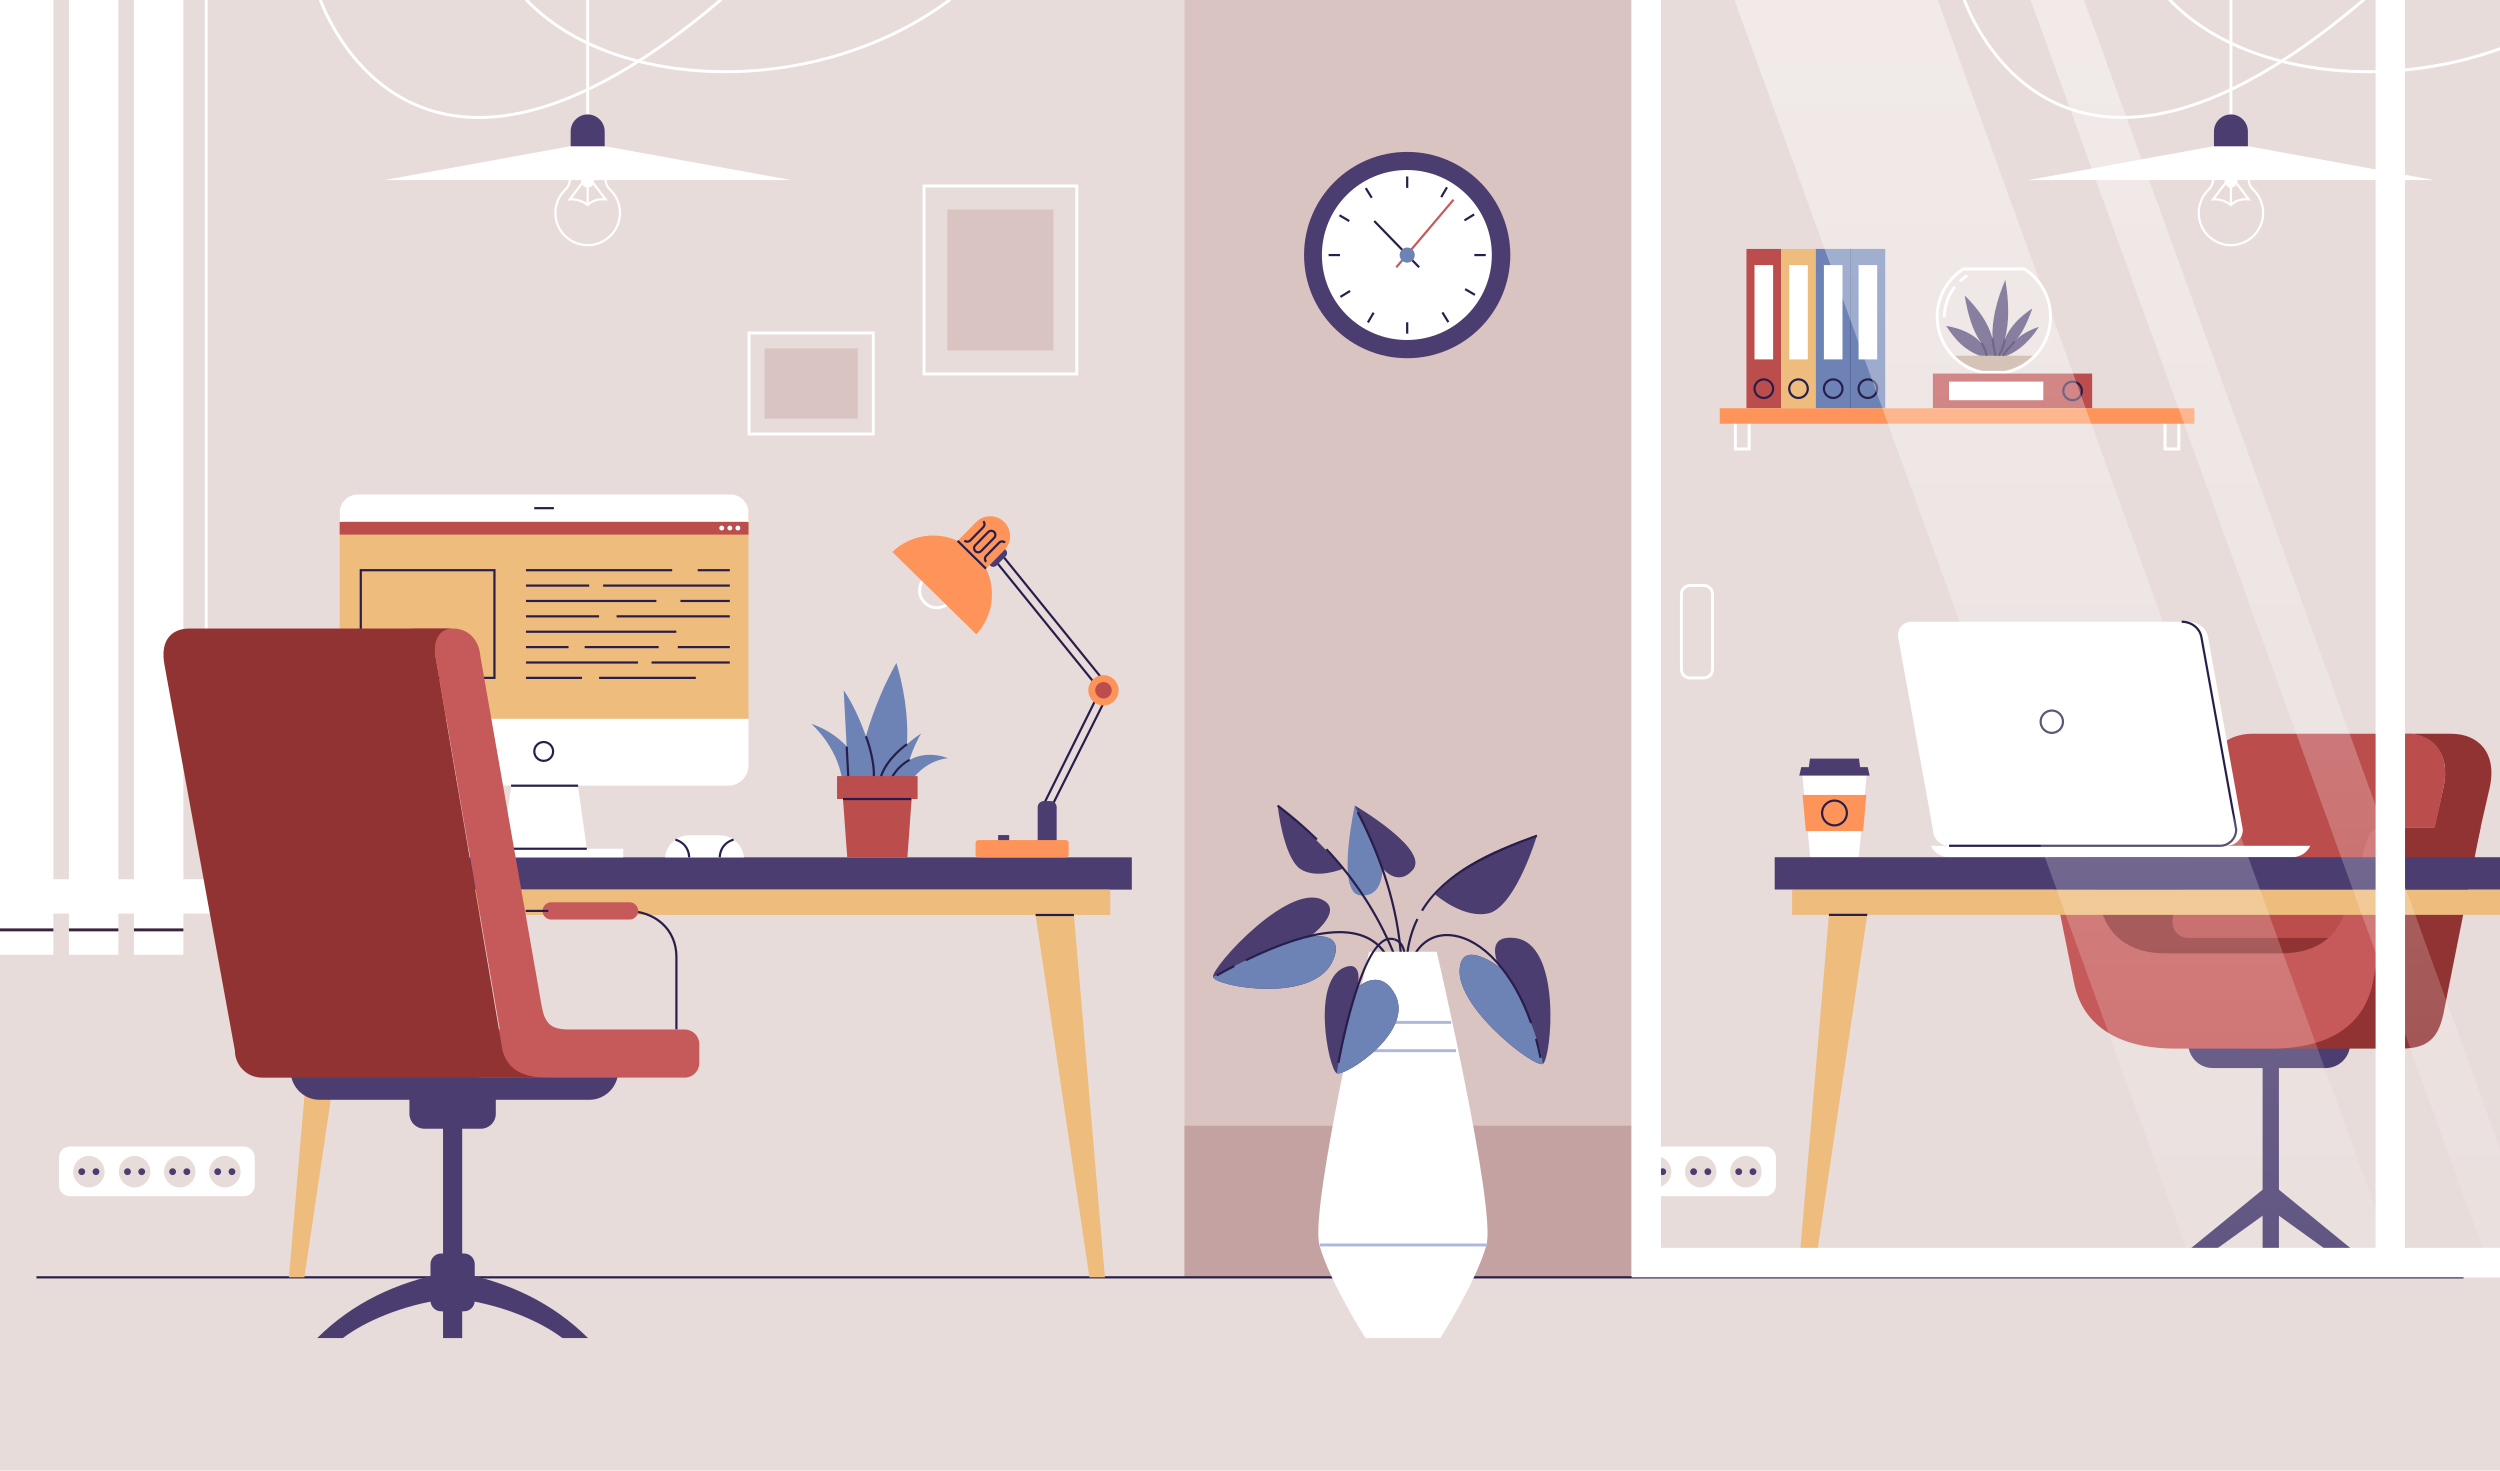 <?xml version="1.0" encoding="utf-8"?>
<!-- Generator: Adobe Illustrator 27.5.0, SVG Export Plug-In . SVG Version: 6.00 Build 0)  -->
<svg version="1.1" xmlns="http://www.w3.org/2000/svg" xmlns:xlink="http://www.w3.org/1999/xlink" x="0px" y="0px"
	 viewBox="0 0 850 500" style="enable-background:new 0 0 850 500;" xml:space="preserve">
<g id="BACKGROUND">
</g>
<g id="OBJECTS">
	<g>
		<g>
			<rect style="fill:#E7DCDA;" width="850" height="500"/>
			<rect x="402.734" style="fill:#D9C4C1;" width="152.03" height="434.294"/>
			<rect x="402.734" y="382.757" style="fill:#C4A2A1;" width="152.03" height="51.537"/>
		</g>
		<g>
			<g>
				<path style="fill:#FFFFFF;" d="M600.09,389.82h-45.063v16.89h45.063c2.058,0,3.742-1.685,3.742-3.743v-9.404
					C603.832,391.504,602.148,389.82,600.09,389.82z"/>
				<g>
					<g>
						<path style="fill:#E7DCDA;" d="M583.592,398.374c0,2.953-2.393,5.347-5.345,5.347c-2.952,0-5.345-2.394-5.345-5.347
							c0-2.953,2.393-5.347,5.345-5.347C581.199,393.028,583.592,395.421,583.592,398.374z"/>
						<path style="fill:#4B3D70;" d="M576.995,398.374c0,0.645-0.523,1.168-1.168,1.168c-0.645,0-1.168-0.523-1.168-1.168
							c0-0.645,0.523-1.168,1.168-1.168C576.472,397.206,576.995,397.729,576.995,398.374z"/>
						<path style="fill:#4B3D70;" d="M581.835,398.374c0,0.645-0.523,1.168-1.168,1.168c-0.645,0-1.168-0.523-1.168-1.168
							c0-0.645,0.523-1.168,1.168-1.168C581.312,397.206,581.835,397.729,581.835,398.374z"/>
					</g>
					<g>
						<path style="fill:#E7DCDA;" d="M598.933,398.374c0,2.953-2.393,5.347-5.345,5.347c-2.952,0-5.345-2.394-5.345-5.347
							c0-2.953,2.393-5.347,5.345-5.347C596.54,393.028,598.933,395.421,598.933,398.374z"/>
						<path style="fill:#4B3D70;" d="M592.336,398.374c0,0.645-0.523,1.168-1.168,1.168c-0.645,0-1.168-0.523-1.168-1.168
							c0-0.645,0.523-1.168,1.168-1.168C591.813,397.206,592.336,397.729,592.336,398.374z"/>
						<path style="fill:#4B3D70;" d="M597.176,398.374c0,0.645-0.523,1.168-1.168,1.168c-0.645,0-1.168-0.523-1.168-1.168
							c0-0.645,0.523-1.168,1.168-1.168C596.653,397.206,597.176,397.729,597.176,398.374z"/>
					</g>
					<g>
						<path style="fill:#E7DCDA;" d="M568.251,398.374c0,2.953-2.393,5.347-5.345,5.347s-5.345-2.394-5.345-5.347
							c0-2.953,2.393-5.347,5.345-5.347S568.251,395.421,568.251,398.374z"/>
						<path style="fill:#4B3D70;" d="M561.654,398.374c0,0.645-0.523,1.168-1.168,1.168c-0.645,0-1.168-0.523-1.168-1.168
							c0-0.645,0.523-1.168,1.168-1.168C561.131,397.206,561.654,397.729,561.654,398.374z"/>
						<path style="fill:#4B3D70;" d="M566.494,398.374c0,0.645-0.523,1.168-1.168,1.168c-0.645,0-1.168-0.523-1.168-1.168
							c0-0.645,0.523-1.168,1.168-1.168C565.971,397.206,566.494,397.729,566.494,398.374z"/>
					</g>
				</g>
			</g>
			<g>
				<path style="fill:#FFFFFF;" d="M82.88,389.82H68.847H37.818H23.784c-2.058,0-3.742,1.685-3.742,3.743v9.403
					c0,2.059,1.684,3.743,3.742,3.743h14.034h31.029H82.88c2.058,0,3.742-1.685,3.742-3.743v-9.403
					C86.622,391.504,84.938,389.82,82.88,389.82z"/>
				<g>
					<g>
						<path style="fill:#E7DCDA;" d="M66.451,398.374c0,2.953-2.393,5.347-5.345,5.347s-5.345-2.394-5.345-5.347
							c0-2.953,2.393-5.347,5.345-5.347S66.451,395.421,66.451,398.374z"/>
						<path style="fill:#4B3D70;" d="M59.855,398.374c0,0.645-0.523,1.168-1.168,1.168c-0.645,0-1.168-0.523-1.168-1.168
							c0-0.645,0.523-1.168,1.168-1.168C59.332,397.206,59.855,397.729,59.855,398.374z"/>
						<path style="fill:#4B3D70;" d="M64.694,398.374c0,0.645-0.523,1.168-1.168,1.168c-0.645,0-1.168-0.523-1.168-1.168
							c0-0.645,0.523-1.168,1.168-1.168C64.172,397.206,64.694,397.729,64.694,398.374z"/>
					</g>
					<g>
						<path style="fill:#E7DCDA;" d="M81.792,398.374c0,2.953-2.393,5.347-5.345,5.347c-2.952,0-5.345-2.394-5.345-5.347
							c0-2.953,2.393-5.347,5.345-5.347C79.4,393.028,81.792,395.421,81.792,398.374z"/>
						<path style="fill:#4B3D70;" d="M75.196,398.374c0,0.645-0.523,1.168-1.168,1.168c-0.645,0-1.168-0.523-1.168-1.168
							c0-0.645,0.523-1.168,1.168-1.168C74.673,397.206,75.196,397.729,75.196,398.374z"/>
						<path style="fill:#4B3D70;" d="M80.036,398.374c0,0.645-0.523,1.168-1.168,1.168c-0.645,0-1.168-0.523-1.168-1.168
							c0-0.645,0.523-1.168,1.168-1.168C79.513,397.206,80.036,397.729,80.036,398.374z"/>
					</g>
					<g>
						<path style="fill:#E7DCDA;" d="M51.11,398.374c0,2.953-2.393,5.347-5.345,5.347c-2.952,0-5.345-2.394-5.345-5.347
							c0-2.953,2.393-5.347,5.345-5.347C48.717,393.028,51.11,395.421,51.11,398.374z"/>
						<path style="fill:#4B3D70;" d="M44.514,398.374c0,0.645-0.523,1.168-1.168,1.168s-1.168-0.523-1.168-1.168
							c0-0.645,0.523-1.168,1.168-1.168S44.514,397.729,44.514,398.374z"/>
						<path style="fill:#4B3D70;" d="M49.353,398.374c0,0.645-0.523,1.168-1.168,1.168c-0.645,0-1.168-0.523-1.168-1.168
							c0-0.645,0.523-1.168,1.168-1.168C48.83,397.206,49.353,397.729,49.353,398.374z"/>
					</g>
					<g>
						<path style="fill:#E7DCDA;" d="M35.561,398.374c0,2.953-2.393,5.347-5.345,5.347c-2.952,0-5.345-2.394-5.345-5.347
							c0-2.953,2.393-5.347,5.345-5.347C33.168,393.028,35.561,395.421,35.561,398.374z"/>
						<path style="fill:#4B3D70;" d="M28.964,398.374c0,0.645-0.523,1.168-1.168,1.168c-0.645,0-1.168-0.523-1.168-1.168
							c0-0.645,0.523-1.168,1.168-1.168C28.441,397.206,28.964,397.729,28.964,398.374z"/>
						<path style="fill:#4B3D70;" d="M33.804,398.374c0,0.645-0.523,1.168-1.168,1.168s-1.168-0.523-1.168-1.168
							c0-0.645,0.523-1.168,1.168-1.168S33.804,397.729,33.804,398.374z"/>
					</g>
				</g>
			</g>
			<g>
				<path style="fill:#4B3D70;" d="M790.736,363.139H752.33c-4.577,0-8.322-3.745-8.322-8.322v-0.626
					c0-4.577,3.745-8.322,8.322-8.322h38.405c4.577,0,8.322,3.745,8.322,8.322v0.626
					C799.058,359.395,795.313,363.139,790.736,363.139z"/>
				<path style="fill:#913333;" d="M832.157,281.293H731.739h-31.034l16.736,44.845c2.74,14.065,27.946,30.383,48.168,30.383h2.196
					v0h14.144h14.144v0h20.418c10.908,0,13.224-5.564,14.843-14.762l12.06-60.466H832.157z"/>
				<path style="fill:#913333;" d="M833.326,249.472h-15.74c9.184,0,15.609,6.295,13.29,17.797l-8.49,37.148
					c0,7.97-6.321,14.491-14.046,14.491h15.74c7.726,0,14.046-6.521,14.046-14.491l8.49-37.148
					C848.936,255.766,842.51,249.472,833.326,249.472z"/>
				<path style="fill:#BC4D4D;" d="M812.895,281.293l15.023-0.01l2.991-14.014c2.165-11.502-3.835-17.797-12.41-17.797h-52.725
					c-8.651,0-15.255,5.807-16.575,14.491l-10.348,47.533c-0.807,3.698,0.878,7.412,5.429,7.412h65.586
					C810.703,307.126,812.895,281.293,812.895,281.293z"/>
				<path style="fill:#C65A5A;" d="M809.619,281.293c-2.062,0-3.888,1.376-4.514,3.403l-7.714,24.962
					c-3.188,10.16-11.182,14.399-21.517,14.491h-19.925h-19.925c-10.335-0.091-18.329-4.331-21.517-14.491l-7.714-24.962
					c-0.626-2.027-2.452-3.403-4.514-3.403h-1.967c-3.006,0-5.252,2.85-4.638,5.886l9.469,46.835
					c2.74,14.065,14.245,22.507,34.468,22.507h2.196v0h14.144h14.144v0h2.195c20.222,0,31.728-8.441,34.468-22.507l9.469-46.835
					c0.614-3.035-1.632-5.886-4.638-5.886H809.619z"/>
				<rect x="769.286" y="359.812" style="fill:#4B3D70;" width="5.546" height="74.483"/>
				<polygon style="fill:#4B3D70;" points="770.239,403.721 732.797,434.294 740.222,434.294 769.536,413.159 				"/>
				<polygon style="fill:#4B3D70;" points="773.88,403.721 811.322,434.294 803.897,434.294 774.583,413.159 				"/>
			</g>
			<g>
				
					<ellipse transform="matrix(0.001 -1 1 0.001 391.239 565.083)" style="fill:#4B3D70;" cx="478.447" cy="86.725" rx="35.076" ry="35.064"/>
				
					<ellipse transform="matrix(0.001 -1 1 0.001 391.134 565.064)" style="fill:#FFFFFF;" cx="478.447" cy="86.725" rx="28.898" ry="28.888"/>
				<g>
					<g>
						<rect x="478.071" y="60.007" style="fill:#271E4B;" width="0.75" height="3.872"/>
						<rect x="478.071" y="109.57" style="fill:#271E4B;" width="0.75" height="3.872"/>
					</g>
					<g>
						<rect x="501.284" y="86.349" style="fill:#271E4B;" width="3.871" height="0.75"/>
						<rect x="451.738" y="86.349" style="fill:#271E4B;" width="3.87" height="0.75"/>
					</g>
				</g>
				<g>
					<g>
						<polygon style="fill:#271E4B;" points="458.564,75.478 455.227,73.518 455.605,72.871 458.943,74.832 						"/>
						<polygon style="fill:#271E4B;" points="501.288,100.579 497.95,98.618 498.329,97.972 501.667,99.932 						"/>
					</g>
					<g>
						<polygon style="fill:#271E4B;" points="490.335,67.216 489.688,66.835 491.649,63.496 492.296,63.877 						"/>
						
							<rect x="463.965" y="107.72" transform="matrix(0.506 -0.863 0.863 0.506 137.026 455.354)" style="fill:#271E4B;" width="3.872" height="0.749"/>
					</g>
				</g>
				<g>
					<g>
						
							<rect x="497.593" y="73.335" transform="matrix(0.851 -0.525 0.525 0.851 35.771 273.436)" style="fill:#271E4B;" width="3.871" height="0.751"/>
						
							<rect x="455.429" y="99.364" transform="matrix(0.851 -0.525 0.525 0.851 15.807 255.166)" style="fill:#271E4B;" width="3.871" height="0.751"/>
					</g>
					<g>
						
							<rect x="465.061" y="63.7" transform="matrix(0.851 -0.525 0.525 0.851 34.832 254.101)" style="fill:#271E4B;" width="0.751" height="3.871"/>
						
							<rect x="491.082" y="105.878" transform="matrix(0.851 -0.525 0.525 0.851 16.597 274.134)" style="fill:#271E4B;" width="0.751" height="3.872"/>
					</g>
				</g>
				<polygon style="fill:#271E4B;" points="482.231,91.131 466.977,75.417 467.514,74.893 482.769,90.608 				"/>
				
					<rect x="469.538" y="78.992" transform="matrix(0.646 -0.763 0.763 0.646 110.851 397.878)" style="fill:#C65A5A;" width="30.136" height="0.75"/>
				<path style="fill:#6D83B5;" d="M481.019,86.725c0,1.422-1.152,2.574-2.573,2.574c-1.421,0-2.573-1.152-2.573-2.574
					c0-1.421,1.152-2.574,2.573-2.574C479.867,84.151,481.019,85.303,481.019,86.725z"/>
			</g>
			<g>
				<path style="fill:#FFFFFF;" d="M757.066,287.562h-94.385c-3.018,0-5.488-2.47-5.488-5.49l-11.779-65.201
					c-0.561-2.837,1.468-5.49,4.487-5.49h94.125c3.504,0,6.295,2.356,6.749,5.49l11.779,65.201
					C762.554,285.092,760.084,287.562,757.066,287.562z"/>
				<path style="fill:#FFFFFF;" d="M656.463,287.562c1.095,2.292,3.43,3.889,6.126,3.889h116.8c2.696,0,5.032-1.597,6.126-3.889
					H656.463z"/>
				<path style="fill:#271E4B;" d="M697.612,249.559c-2.303,0-4.176-1.874-4.176-4.176c0-2.304,1.873-4.177,4.176-4.177
					c2.303,0,4.176,1.874,4.176,4.177C701.788,247.685,699.915,249.559,697.612,249.559z M697.612,241.956
					c-1.889,0-3.426,1.538-3.426,3.427c0,1.889,1.537,3.426,3.426,3.426c1.889,0,3.426-1.537,3.426-3.426
					C701.038,243.493,699.501,241.956,697.612,241.956z"/>
				<rect x="662.681" y="287.187" style="fill:#271E4B;" width="92.131" height="0.75"/>
				<path style="fill:#271E4B;" d="M754.812,287.938v-0.75c2.819,0,5.112-2.295,5.112-5.115l-11.773-65.135
					c-0.435-3.008-3.118-5.181-6.38-5.181v-0.75c3.638,0,6.632,2.444,7.12,5.812l11.776,65.189
					C760.674,285.307,758.044,287.938,754.812,287.938z"/>
			</g>
			<g>
				<polygon style="fill:#FFFFFF;" points="631.964,291.512 615.482,291.512 612.705,262.69 634.741,262.69 				"/>
				<polygon style="fill:#FE945A;" points="633.458,282.562 634.563,270.27 612.883,270.27 613.988,282.562 				"/>
				<polygon style="fill:#4B3D70;" points="635.686,263.695 611.76,263.695 612.423,260.829 635.023,260.829 				"/>
				<polygon style="fill:#4B3D70;" points="632.54,261.568 614.906,261.568 615.394,257.933 632.052,257.933 				"/>
				<path style="fill:#271E4B;" d="M623.723,281.016c-2.536,0-4.599-2.064-4.599-4.601s2.063-4.6,4.599-4.6
					c2.536,0,4.6,2.063,4.6,4.6S626.259,281.016,623.723,281.016z M623.723,272.565c-2.122,0-3.849,1.727-3.849,3.85
					c0,2.124,1.727,3.851,3.849,3.851c2.123,0,3.85-1.727,3.85-3.851C627.572,274.292,625.846,272.565,623.723,272.565z"/>
			</g>
			<rect x="557.762" y="398.811" style="fill:#271E4B;" width="0.75" height="16.891"/>
			<g>
				<rect x="609.322" y="302.437" style="fill:#EEBC7D;" width="240.678" height="8.62"/>
				<polygon style="fill:#EEBC7D;" points="621.839,311.057 611.3,434.294 616.57,434.294 634.858,311.057 				"/>
				<rect x="621.839" y="310.682" style="fill:#271E4B;" width="13.019" height="0.75"/>
				<rect x="603.396" y="291.451" style="fill:#4B3D70;" width="246.604" height="10.986"/>
			</g>
			<g>
				<path style="fill:#FFFFFF;" d="M199.811,63.796L199.811,63.796c-1.185,0-2.155-0.969-2.155-2.155v-6.496
					c0-1.185,0.97-2.155,2.155-2.155l0,0c1.185,0,2.154,0.969,2.154,2.155v6.496C201.965,62.826,200.996,63.796,199.811,63.796z"/>
				<path style="fill:#FFFFFF;" d="M199.854,83.733c-6.313,0-11.4-5.092-11.4-11.35c0-2.968,1.14-5.774,3.209-7.905l0.157-0.158
					c0.582-0.576,1.556-1.542,1.575-3.515c0.023-0.898,0-2.548,0-2.55c0-1.832,1.485-3.318,3.312-3.318l6.208-0.001
					c1.826,0,3.312,1.486,3.312,3.313c0,0.007-0.024,1.657,0,2.549c0.02,1.975,0.991,2.941,1.571,3.519l0.161,0.161
					c2.068,2.128,3.208,4.935,3.208,7.903c0,6.237-5.072,11.328-11.308,11.352C199.858,83.733,199.855,83.733,199.854,83.733z
					 M194.145,58.251c0,0,0.023,1.667,0,2.568c-0.023,2.274-1.177,3.419-1.797,4.035l-0.149,0.148
					c-1.932,1.989-2.996,4.61-2.996,7.382c0,5.846,4.755,10.602,10.599,10.602c5.877-0.024,10.614-4.78,10.614-10.604
					c0-2.771-1.064-5.393-2.996-7.381l-0.151-0.152c-0.618-0.615-1.77-1.76-1.793-4.037c-0.024-0.897,0-2.568,0-2.568
					c0-1.407-1.149-2.557-2.562-2.557l-6.208,0.001C195.295,55.688,194.145,56.838,194.145,58.251L194.145,58.251z"/>
				<path style="fill:#FFFFFF;" d="M199.841,70.21l-0.257-0.195c-1.815-1.377-3.764-2.005-5.822-1.866l-0.822,0.056l4.98-6.561
					l0.598,0.453l-4.011,5.285c1.85,0.038,3.62,0.657,5.276,1.846c1.431-1.284,3.225-1.891,5.313-1.875l-3.989-5.257l0.598-0.453
					l4.999,6.586l-0.852-0.082c-2.385-0.225-4.275,0.371-5.777,1.837L199.841,70.21z"/>
				<rect x="199.436" y="62.054" style="fill:#FFFFFF;" width="0.75" height="7.662"/>
				<polygon style="fill:#FFFFFF;" points="205.793,49.731 193.83,49.731 130.75,61.213 268.877,61.213 				"/>
				<path style="fill:#FFFFFF;" d="M244.232,0c-37.981,32.08-70.373,44.689-96.277,37.458C121.243,30.003,110.666,3.247,109.473,0
					h-1.063c0.195,0.574,10.576,30.406,39.266,38.418c4.819,1.346,9.854,2.018,15.103,2.018c23.503,0,51.259-13.476,82.765-40.231
					L245.368,0H244.232z"/>
				<path style="fill:#FFFFFF;" d="M321.963,0c-20.875,15.425-48.697,24.168-76.484,23.873C218.134,23.627,194.219,14.932,179.704,0
					h-1.056l-0.178,0.169c14.646,15.45,39.067,24.454,66.999,24.705c0.392,0.004,0.784,0.006,1.177,0.006
					c27.978,0,55.88-8.955,76.719-24.655L323.196,0H321.963z"/>
				<rect x="199.311" style="fill:#FFFFFF;" width="1" height="47.251"/>
				<path style="fill:#4B3D70;" d="M205.597,49.731v-5.036c0-3.183-2.604-5.788-5.786-5.788c-3.182,0-5.786,2.605-5.786,5.788v5.036
					H205.597z"/>
			</g>
			<g>
				<path style="fill:#FFFFFF;" d="M758.513,63.796L758.513,63.796c-1.182,0-2.149-0.967-2.149-2.149v-6.508
					c0-1.182,0.967-2.149,2.149-2.149l0,0c1.182,0,2.149,0.967,2.149,2.149v6.508C760.661,62.829,759.694,63.796,758.513,63.796z"/>
				<path style="fill:#FFFFFF;" d="M758.556,83.733c-6.295,0-11.37-5.092-11.37-11.35c0-2.969,1.137-5.776,3.2-7.905l0.158-0.159
					c0.58-0.577,1.549-1.544,1.57-3.514c0.023-0.898,0-2.548,0-2.55c0-1.832,1.481-3.318,3.302-3.318l6.191-0.001
					c1.821,0,3.303,1.486,3.303,3.313c0,0.007-0.023,1.657,0,2.549c0.021,1.975,0.99,2.941,1.568,3.518l0.161,0.162
					c2.063,2.13,3.199,4.936,3.199,7.903c0,6.237-5.059,11.328-11.277,11.352C758.56,83.733,758.557,83.733,758.556,83.733z
					 M752.863,58.251c0,0,0.023,1.667,0,2.568c-0.024,2.272-1.174,3.417-1.791,4.033l-0.149,0.15
					c-1.927,1.988-2.988,4.609-2.988,7.382c0,5.846,4.742,10.602,10.57,10.602c5.861-0.024,10.586-4.78,10.586-10.604
					c0-2.771-1.062-5.392-2.988-7.381l-0.151-0.152c-0.617-0.615-1.765-1.76-1.789-4.037c-0.023-0.897,0-2.567,0-2.567
					c0-1.408-1.146-2.558-2.555-2.558l-6.191,0.001C754.008,55.688,752.863,56.838,752.863,58.251L752.863,58.251z"/>
				<path style="fill:#FFFFFF;" d="M758.543,70.21l-0.256-0.195c-1.811-1.377-3.759-2.005-5.807-1.866l-0.82,0.056l4.966-6.561
					l0.596,0.453l-4,5.285c1.845,0.038,3.61,0.657,5.262,1.846c1.426-1.284,3.241-1.891,5.297-1.875l-3.978-5.257l0.596-0.453
					l4.986,6.586l-0.85-0.082c-2.379-0.225-4.263,0.371-5.761,1.837L758.543,70.21z"/>
				<rect x="758.138" y="62.054" style="fill:#FFFFFF;" width="0.748" height="7.662"/>
				<polygon style="fill:#FFFFFF;" points="764.479,49.731 752.548,49.731 689.638,61.213 827.393,61.213 				"/>
				<path style="fill:#FFFFFF;" d="M802.814,0c-37.878,32.078-70.181,44.689-96.018,37.458C680.156,30.003,669.607,3.247,668.417,0
					h-1.06c0.195,0.574,10.549,30.406,39.161,38.418c4.806,1.346,9.827,2.018,15.062,2.018c23.439,0,51.121-13.476,82.542-40.231
					L803.948,0H802.814z"/>
				<path style="fill:#FFFFFF;" d="M850,16.033c-14.117,5.09-29.426,7.846-44.777,7.846c-0.388,0-0.779-0.002-1.166-0.006
					C776.787,23.627,752.937,14.932,738.461,0h-1.053l-0.177,0.169c14.607,15.45,38.962,24.454,66.818,24.705
					c0.392,0.004,0.782,0.006,1.174,0.006c15.337,0,30.644-2.717,44.778-7.762V16.033z"/>
				<rect x="758.014" style="fill:#FFFFFF;" width="0.997" height="47.251"/>
				<path style="fill:#4B3D70;" d="M764.283,49.731v-5.036c0-3.183-2.597-5.788-5.77-5.788s-5.77,2.605-5.77,5.788v5.036H764.283z"
					/>
			</g>
			<g>
				<g>
					<path style="fill:#FFFFFF;" d="M366.604,127.631h-52.931V62.727h52.931V127.631z M314.673,126.631h50.931V63.727h-50.931
						V126.631z"/>
					
						<rect x="322.086" y="71.229" transform="matrix(-1 -1.224647e-16 1.224647e-16 -1 680.276 190.358)" style="fill:#D9C4C1;" width="36.103" height="47.9"/>
				</g>
				<g>
					<path style="fill:#FFFFFF;" d="M297.426,148.075h-43.248v-35.356h43.248V148.075z M255.178,147.075h41.248v-33.355h-41.248
						V147.075z"/>
					
						<rect x="263.859" y="114.563" transform="matrix(6.123234e-17 -1 1 6.123234e-17 145.405 406.199)" style="fill:#D9C4C1;" width="23.885" height="31.667"/>
				</g>
			</g>
			<rect x="628.809" y="84.636" style="fill:#271E4B;" width="0.75" height="54.174"/>
			<g>
				<polygon style="fill:#FFFFFF;" points="69.629,0 69.629,308.014 0,308.014 0,309.014 70.603,309.014 70.603,0 				"/>
				
					<rect y="298.948" transform="matrix(-1 -1.224647e-16 1.224647e-16 -1 76.597 609.567)" style="fill:#FFFFFF;" width="76.597" height="11.672"/>
				<g>
					<rect x="45.539" style="fill:#FFFFFF;" width="16.814" height="324.62"/>
					<rect x="45.539" y="315.658" style="fill:#3C233C;" width="16.813" height="1"/>
				</g>
				<g>
					<rect x="23.442" style="fill:#FFFFFF;" width="16.814" height="324.62"/>
					<rect x="23.441" y="315.658" style="fill:#3C233C;" width="16.814" height="1"/>
				</g>
				<g>
					<rect x="0.001" style="fill:#FFFFFF;" width="18.158" height="324.62"/>
					<rect x="0" y="315.658" style="fill:#3C233C;" width="18.158" height="1"/>
				</g>
			</g>
			<polygon style="fill:#FFFFFF;" points="850,424.291 564.705,424.291 564.705,0 554.765,0 554.765,434.294 850,434.294 			"/>
			<rect x="12.405" y="433.92" style="fill:#271E4B;" width="825.19" height="0.75"/>
			<g>
				<g>
					<path style="fill:#FFFFFF;" d="M488.482,323.595h-10.99h-0.995h-10.99c0,0-20.281,87.275-16.901,99.695
						c3.38,12.419,15.672,31.654,15.672,31.654h12.219h0.995h12.219c0,0,12.292-19.235,15.672-31.654
						C508.763,410.871,488.482,323.595,488.482,323.595z"/>
					<rect x="460.752" y="347.113" style="fill:#ACB9DD;" width="32.641" height="1"/>
					<rect x="459.076" y="356.734" style="fill:#ACB9DD;" width="35.992" height="1"/>
					<rect x="448.762" y="422.79" style="fill:#ACB9DD;" width="56.621" height="1"/>
				</g>
				<g>
					<path style="fill:#271E4B;" d="M477.065,323.59h0.769c-0.2-1.094-0.942-3.727-3.534-4.542l-0.225,0.715
						C476.158,320.418,476.851,322.572,477.065,323.59z"/>
					<path style="fill:#4B3D70;" d="M445.332,318.509c0,0,10.332-7.621,5.666-11.692c-10.962-9.132-39.287,22.104-38.553,25.37
						s35.122,9.525,41.005-6.227C457.255,316.298,445.332,318.509,445.332,318.509z"/>
					<path style="fill:#6D83B5;" d="M445.332,318.509c0,0-8.641,0.679-32.887,13.677c0.733,3.265,35.122,9.525,41.005-6.227
						C457.255,316.298,445.332,318.509,445.332,318.509z"/>
					<path style="fill:#271E4B;" d="M470.065,323.59h0.94c-7.209-10.161-23.205-9.309-47.611,2.557l0.328,0.674
						C447.368,315.323,462.929,314.248,470.065,323.59z"/>
					<path style="fill:#271E4B;" d="M413.838,331.978l-0.363-0.656c2.038-1.129,4.056-2.21,5.995-3.208l0.344,0.666
						C417.88,329.776,415.87,330.851,413.838,331.978z"/>
					<path style="fill:#4B3D70;" d="M509.762,328.781c0,0-10.243-7.741-12.817-2.107c-5.633,13.111,24.697,36.695,27.618,35.063
						c2.92-1.632,6.799-41.699-9.97-42.86C504.251,317.976,509.762,328.781,509.762,328.781z"/>
					<path style="fill:#6D83B5;" d="M509.762,328.781c0,0-10.243-7.741-12.817-2.107c-5.633,13.111,24.697,36.695,27.618,35.063
						C523.724,354.038,514.984,331.948,509.762,328.781z"/>
					<path style="fill:#6D83B5;" d="M470.025,295.105c0,0,0.494,10.286-7.711,9.297c-8.206-0.989-1.681-30.489-1.681-30.489
						s26.496,15.456,19.378,22.181C474.956,301.521,470.025,295.105,470.025,295.105z"/>
					<path style="fill:#4B3D70;" d="M470.025,295.105l-9.392-21.192c0,0,26.496,15.456,19.378,22.181
						C474.956,301.521,470.025,295.105,470.025,295.105z"/>
					<path style="fill:#4B3D70;" d="M487.947,304.111c7.253-9.442,19.913-15.108,34.609-19.99c0,0-6.871,23.044-15.868,26.258
						C497.89,312.901,487.947,304.111,487.947,304.111z"/>
					<path style="fill:#4B3D70;" d="M456.746,295.319c0,0-12.893-14.464-22.349-21.406c0,0,1.808,17.036,7.543,21.448
						C447.695,299.228,456.746,295.319,456.746,295.319z"/>
					<path style="fill:#271E4B;" d="M483.81,309.813l-0.641-0.391c7.914-12.962,23.546-19.99,39.261-25.654l0.254,0.705
						C496.312,293.979,488.415,302.27,483.81,309.813z"/>
					<path style="fill:#271E4B;" d="M478.941,323.59c0.557-3.91,1.669-7.598,3.322-10.963l-0.674-0.33
						c-1.701,3.466-2.843,7.265-3.406,11.293H478.941z"/>
					<path style="fill:#271E4B;" d="M476.605,323.59c-1.634-19.327-8.859-36.561-14.664-47.65l-0.664,0.348
						c5.767,11.016,12.941,28.126,14.575,47.303H476.605z"/>
					<path style="fill:#271E4B;" d="M523.433,359.733c-0.449-2.194-0.968-4.356-1.541-6.428l0.723-0.199
						c0.578,2.088,1.101,4.266,1.553,6.477L523.433,359.733z"/>
					<path style="fill:#271E4B;" d="M493.614,317.639c-5.181-0.574-9.607,1.536-12.498,5.95h0.901
						c2.731-3.887,6.784-5.737,11.514-5.204c10.37,1.158,20.849,12.762,26.694,29.566l0.709-0.246
						C514.993,330.63,504.27,318.829,493.614,317.639z"/>
					<path style="fill:#271E4B;" d="M474.054,323.59c-5.338-12.902-13.011-24.723-22.828-35.131l-0.545,0.514
						c9.679,10.266,17.256,21.912,22.555,34.617H474.054z"/>
					<path style="fill:#271E4B;" d="M447.479,285.7c-4.064-4.006-8.542-7.872-13.309-11.488l0.453-0.598
						c4.792,3.636,9.295,7.523,13.383,11.551L447.479,285.7z"/>
					<path style="fill:#4B3D70;" d="M461.485,335.802c0,0,2.171-8.517-3.396-7.222c-12.757,3.275-6.405,35.129-3.565,36.344
						c2.84,1.215,27.825-14.92,19.215-27.837C468.565,329.017,461.485,335.802,461.485,335.802z"/>
					<path style="fill:#6D83B5;" d="M461.485,335.802c0,0-5.637,17.972-6.961,29.122c2.84,1.215,27.825-14.92,19.215-27.837
						C468.565,329.017,461.485,335.802,461.485,335.802z"/>
					<path style="fill:#271E4B;" d="M455.411,361.457l-0.738-0.131c0.29-1.629,7.208-39.942,17.064-42.444
						c0.964-0.13,1.813-0.07,2.563,0.166l-0.225,0.715c-0.645-0.201-1.384-0.251-2.199-0.146
						C462.53,321.994,455.481,361.063,455.411,361.457z"/>
				</g>
			</g>
			<g>
				<g>
					<g>
						<path style="fill:#C1A694;" d="M663.913,120.952c2.659,2.813,6.149,4.831,10.084,5.643h7.829
							c3.935-0.812,7.425-2.831,10.085-5.643H663.913z"/>
						<path style="fill:#FFFFFF;" d="M681.877,127.096l-7.979-0.011c-9.133-1.884-15.761-10.033-15.761-19.373
							c0-6.789,3.424-13.026,9.158-16.686l0.123-0.078h20.988l0.123,0.078c5.734,3.66,9.158,9.897,9.158,16.686
							c0,9.34-6.628,17.489-15.761,19.373L681.877,127.096z M674.05,126.096h7.725c8.645-1.809,14.913-9.532,14.913-18.383
							c0-6.397-3.202-12.278-8.573-15.763H667.71c-5.371,3.486-8.573,9.367-8.573,15.763
							C659.137,116.564,665.405,124.286,674.05,126.096z"/>
						<path style="fill:#FFFFFF;" d="M661.573,107.878h-1c0-3.906,1.268-7.594,3.669-10.664l0.787,0.615
							C662.768,100.724,661.573,104.198,661.573,107.878z"/>
						<path style="fill:#FFFFFF;" d="M666.737,95.96l-0.684-0.729c0.785-0.738,1.643-1.405,2.549-1.983l0.537,0.844
							C668.286,94.636,667.478,95.266,666.737,95.96z"/>
						<path style="fill:#4B3D70;" d="M673.24,120.952c-5.224-1.857-8.345-5.284-11.554-10.144c4.636,0.784,8.814,2.39,11.985,5.797
							c-3.001-4.055-4.627-9.759-5.683-16.148c4.44,4.382,7.963,9.105,9.453,14.583c-0.25-6.594,1.579-13.241,4.361-19.912
							c1.225,7.372,1.457,14.268-0.197,20.26c1.684-4.202,5-7.62,9.397-10.521c-1.685,4.801-3.599,8.789-5.956,11.216
							c1.975-2.329,4.878-3.811,8.15-4.956c-2.914,4.706-6.808,8.163-10.885,9.826H673.24z"/>
						<path style="fill:#271E4B;" d="M675.088,121.014c-0.384-2.303-1.707-4.172-1.721-4.191l0.609-0.438
							c0.059,0.081,1.438,2.025,1.852,4.506L675.088,121.014z"/>
						<path style="fill:#271E4B;" d="M678.157,121.069c-0.579-1.779-1.066-5.814-1.087-5.985l0.744-0.09
							c0.005,0.041,0.5,4.133,1.056,5.842L678.157,121.069z"/>
						<path style="fill:#271E4B;" d="M679.991,121.131l-0.66-0.358c1.048-1.933,1.67-3.712,1.903-5.437l0.744,0.102
							C681.731,117.254,681.082,119.116,679.991,121.131z"/>
						<path style="fill:#271E4B;" d="M681.332,121.147l-0.641-0.389c1.224-2.015,3.973-4.82,4.089-4.938l0.535,0.525
							C685.287,116.374,682.51,119.208,681.332,121.147z"/>
					</g>
					<g>
						
							<rect x="657.178" y="127.011" transform="matrix(-1 -1.224647e-16 1.224647e-16 -1 1368.512 265.82)" style="fill:#BC4D4D;" width="54.155" height="11.799"/>
						<path style="fill:#271E4B;" d="M704.673,136.447c-1.949,0-3.535-1.587-3.535-3.536s1.586-3.536,3.535-3.536
							c1.949,0,3.535,1.586,3.535,3.536S706.622,136.447,704.673,136.447z M704.673,130.124c-1.536,0-2.785,1.249-2.785,2.786
							s1.249,2.786,2.785,2.786c1.536,0,2.785-1.249,2.785-2.786S706.209,130.124,704.673,130.124z"/>
						
							<rect x="662.664" y="129.749" transform="matrix(-1 -1.224647e-16 1.224647e-16 -1 1357.387 265.82)" style="fill:#FFFFFF;" width="32.06" height="6.323"/>
					</g>
					<g>
						<g>
							
								<rect x="572.609" y="105.825" transform="matrix(6.123234e-17 -1 1 6.123234e-17 487.973 711.419)" style="fill:#BC4D4D;" width="54.174" height="11.795"/>
							<path style="fill:#271E4B;" d="M599.696,135.684c-1.949,0-3.535-1.586-3.535-3.536c0-1.95,1.586-3.536,3.535-3.536
								c1.949,0,3.535,1.586,3.535,3.536C603.231,134.098,601.646,135.684,599.696,135.684z M599.696,129.361
								c-1.536,0-2.785,1.249-2.785,2.786c0,1.537,1.249,2.786,2.785,2.786c1.536,0,2.785-1.25,2.785-2.786
								C602.481,130.611,601.232,129.361,599.696,129.361z"/>
							
								<rect x="583.66" y="102.998" transform="matrix(6.123234e-17 -1 1 6.123234e-17 493.537 705.854)" style="fill:#FFFFFF;" width="32.071" height="6.32"/>
						</g>
						<g>
							
								<rect x="584.404" y="105.825" transform="matrix(6.123234e-17 -1 1 6.123234e-17 499.768 723.214)" style="fill:#EEBC7D;" width="54.174" height="11.795"/>
							<path style="fill:#271E4B;" d="M611.491,135.684c-1.949,0-3.535-1.586-3.535-3.536c0-1.95,1.586-3.536,3.535-3.536
								c1.949,0,3.535,1.586,3.535,3.536C615.026,134.098,613.44,135.684,611.491,135.684z M611.491,129.361
								c-1.536,0-2.785,1.249-2.785,2.786c0,1.537,1.249,2.786,2.785,2.786c1.536,0,2.785-1.25,2.785-2.786
								C614.276,130.611,613.027,129.361,611.491,129.361z"/>
							
								<rect x="595.455" y="102.998" transform="matrix(6.123234e-17 -1 1 6.123234e-17 505.332 717.649)" style="fill:#FFFFFF;" width="32.071" height="6.32"/>
						</g>
						<g>
							
								<rect x="596.199" y="105.825" transform="matrix(6.123234e-17 -1 1 6.123234e-17 511.563 735.009)" style="fill:#6D83B5;" width="54.174" height="11.795"/>
							<path style="fill:#271E4B;" d="M623.286,135.684c-1.949,0-3.535-1.586-3.535-3.536c0-1.95,1.586-3.536,3.535-3.536
								c1.949,0,3.535,1.586,3.535,3.536C626.821,134.098,625.235,135.684,623.286,135.684z M623.286,129.361
								c-1.536,0-2.785,1.249-2.785,2.786c0,1.537,1.249,2.786,2.785,2.786c1.536,0,2.785-1.25,2.785-2.786
								C626.071,130.611,624.822,129.361,623.286,129.361z"/>
							
								<rect x="607.25" y="102.998" transform="matrix(6.123234e-17 -1 1 6.123234e-17 517.127 729.444)" style="fill:#FFFFFF;" width="32.071" height="6.32"/>
						</g>
						<g>
							
								<rect x="607.994" y="105.825" transform="matrix(6.123234e-17 -1 1 6.123234e-17 523.358 746.803)" style="fill:#6D83B5;" width="54.174" height="11.795"/>
							<path style="fill:#271E4B;" d="M635.081,135.684c-1.949,0-3.535-1.586-3.535-3.536c0-1.95,1.586-3.536,3.535-3.536
								c1.949,0,3.535,1.586,3.535,3.536C638.616,134.098,637.03,135.684,635.081,135.684z M635.081,129.361
								c-1.536,0-2.785,1.249-2.785,2.786c0,1.537,1.249,2.786,2.785,2.786c1.536,0,2.785-1.25,2.785-2.786
								C637.866,130.611,636.617,129.361,635.081,129.361z"/>
							
								<rect x="619.045" y="102.998" transform="matrix(6.123234e-17 -1 1 6.123234e-17 528.922 741.239)" style="fill:#FFFFFF;" width="32.071" height="6.32"/>
						</g>
					</g>
				</g>
				<g>
					<g>
						<path style="fill:#FFFFFF;" d="M741.301,153.141h-5.691v-10.494h5.691V153.141z M736.609,152.141h3.691v-8.493h-3.691V152.141
							z"/>
						<path style="fill:#FFFFFF;" d="M595.214,153.141h-5.692v-10.494h5.692V153.141z M590.521,152.141h3.692v-8.493h-3.692V152.141
							z"/>
					</g>
					
						<rect x="584.724" y="138.81" transform="matrix(-1 -1.224647e-16 1.224647e-16 -1 1330.822 282.88)" style="fill:#FE945A;" width="161.374" height="5.26"/>
				</g>
			</g>
			<g>
				<path style="fill:#FFFFFF;" d="M579.354,230.994h-4.783c-1.866,0-3.385-1.519-3.385-3.387v-25.648
					c0-1.867,1.518-3.386,3.385-3.386h4.783c1.866,0,3.385,1.519,3.385,3.386v25.648
					C582.738,229.475,581.22,230.994,579.354,230.994z M574.57,199.574c-1.315,0-2.385,1.07-2.385,2.386v25.648
					c0,1.316,1.069,2.387,2.385,2.387h4.783c1.315,0,2.385-1.071,2.385-2.387v-25.648c0-1.316-1.069-2.386-2.385-2.386H574.57z"/>
				<polygon style="fill:#FFFFFF;" points="850,424.291 817.706,424.291 817.706,0 807.706,0 807.706,424.291 564.705,424.291 
					564.705,0 554.765,0 554.765,434.294 807.706,434.294 807.706,434.295 817.706,434.295 817.706,434.294 850,434.294 				"/>
			</g>
			<g>
				<linearGradient id="SVGID_1_" gradientUnits="userSpaceOnUse" x1="701.895" y1="428.575" x2="701.895" y2="0">
					<stop  offset="0" style="stop-color:#FFFFFF;stop-opacity:0.3"/>
					<stop  offset="1" style="stop-color:#FFFFFF"/>
				</linearGradient>
				<polygon style="opacity:0.41;fill:url(#SVGID_1_);" points="589.722,0 744.926,428.575 814.069,428.575 658.865,0 				"/>
				
					<linearGradient id="SVGID_00000003803825972335151050000013490545850712916642_" gradientUnits="userSpaceOnUse" x1="770.222" y1="428.575" x2="770.222" y2="0">
					<stop  offset="0" style="stop-color:#FFFFFF;stop-opacity:0.3"/>
					<stop  offset="1" style="stop-color:#FFFFFF"/>
				</linearGradient>
				<polygon style="opacity:0.41;fill:url(#SVGID_00000003803825972335151050000013490545850712916642_);" points="708.534,0 
					690.419,0 845.623,428.575 850.025,428.575 850.025,390.709 				"/>
			</g>
			<g>
				<g>
					<rect x="89.077" y="291.492" style="fill:#4B3D70;" width="295.739" height="10.986"/>
					<rect x="96.389" y="302.479" style="fill:#EEBC7D;" width="281.114" height="8.62"/>
					<g>
						<g>
							<polygon style="fill:#EEBC7D;" points="108.76,311.099 98.221,434.294 103.491,434.294 121.779,311.099 							"/>
							<rect x="108.761" y="310.724" style="fill:#271E4B;" width="13.018" height="0.75"/>
						</g>
						<g>
							<polygon style="fill:#EEBC7D;" points="365.132,311.099 375.671,434.294 370.402,434.294 352.114,311.099 							"/>
							<rect x="352.113" y="310.724" style="fill:#271E4B;" width="13.02" height="0.75"/>
						</g>
					</g>
				</g>
				<g>
					<g>
						<path style="fill:#EEBC7D;" d="M116.936,172.965c-0.794,0-1.44,0.618-1.44,1.378v70.714h138.985v-70.714
							c0-0.76-0.646-1.378-1.44-1.378H116.936"/>
						<polygon style="fill:#FFFFFF;" points="170.809,288.572 199.513,288.572 195.47,259.857 174.852,259.857 						"/>
						
							<rect x="158.416" y="288.572" transform="matrix(-1 -1.224647e-16 1.224647e-16 -1 370.322 580.064)" style="fill:#FFFFFF;" width="53.49" height="2.921"/>
						<path style="fill:#FFFFFF;" d="M115.495,177.436v-3.128c0-3.422,2.773-6.196,6.194-6.196h126.598
							c3.421,0,6.194,2.774,6.194,6.196v3.128H115.495z"/>
						<rect x="170.809" y="288.197" style="fill:#271E4B;" width="28.705" height="0.75"/>
						<path style="fill:#FFFFFF;" d="M115.495,244.388v15.853c0,3.808,3.086,6.894,6.892,6.894h125.202
							c3.806,0,6.892-3.087,6.892-6.894v-15.853H115.495z"/>
						<path style="fill:#271E4B;" d="M184.858,259.065c-1.972,0-3.575-1.604-3.575-3.575c0-1.972,1.604-3.577,3.575-3.577
							c1.972,0,3.575,1.604,3.575,3.577C188.434,257.461,186.83,259.065,184.858,259.065z M184.858,252.664
							c-1.558,0-2.825,1.268-2.825,2.826c0,1.558,1.268,2.825,2.825,2.825c1.558,0,2.825-1.267,2.825-2.825
							C187.684,253.932,186.416,252.664,184.858,252.664z"/>
						<rect x="173.771" y="266.76" style="fill:#271E4B;" width="22.779" height="0.75"/>
						<rect x="181.648" y="172.398" style="fill:#271E4B;" width="6.68" height="0.75"/>
						<g>
							<path style="fill:#BC4D4D;" d="M116.936,177.436c-0.794,0-1.44,0.037-1.44,0.083v4.236h138.985v-4.236
								c0-0.046-0.646-0.083-1.44-0.083H116.936"/>
							<g>
								<circle style="fill:#FFFFFF;" cx="250.889" cy="179.536" r="0.823"/>
								<path style="fill:#FFFFFF;" d="M247.311,179.536c0,0.454,0.368,0.823,0.823,0.823c0.454,0,0.822-0.368,0.822-0.823
									c0-0.454-0.368-0.823-0.822-0.823C247.68,178.713,247.311,179.081,247.311,179.536z"/>
								<circle style="fill:#FFFFFF;" cx="245.379" cy="179.536" r="0.823"/>
							</g>
						</g>
						<g>
							<path style="fill:#271E4B;" d="M168.486,230.853H122.29v-37.359h46.196V230.853z M123.04,230.103h44.696v-35.858H123.04
								V230.103z"/>
							<g>
								<rect x="237.218" y="193.494" style="fill:#271E4B;" width="10.916" height="0.75"/>
								<rect x="178.835" y="193.494" style="fill:#271E4B;" width="49.702" height="0.75"/>
								<rect x="205.048" y="198.725" style="fill:#271E4B;" width="43.086" height="0.75"/>
								<rect x="178.835" y="198.725" style="fill:#271E4B;" width="21.489" height="0.75"/>
								<rect x="231.346" y="203.954" style="fill:#271E4B;" width="16.788" height="0.75"/>
								<rect x="178.835" y="203.954" style="fill:#271E4B;" width="44.341" height="0.75"/>
								<rect x="209.643" y="209.184" style="fill:#271E4B;" width="38.49" height="0.75"/>
								<rect x="178.835" y="209.184" style="fill:#271E4B;" width="24.852" height="0.75"/>
								<rect x="178.835" y="214.414" style="fill:#271E4B;" width="51.106" height="0.75"/>
								<rect x="230.452" y="219.644" style="fill:#271E4B;" width="17.682" height="0.75"/>
								<rect x="198.793" y="219.644" style="fill:#271E4B;" width="25.148" height="0.75"/>
								<rect x="178.835" y="219.644" style="fill:#271E4B;" width="14.468" height="0.75"/>
								<rect x="221.516" y="224.874" style="fill:#271E4B;" width="26.618" height="0.75"/>
								<rect x="178.835" y="224.874" style="fill:#271E4B;" width="38.085" height="0.75"/>
								<rect x="203.686" y="230.103" style="fill:#271E4B;" width="32.893" height="0.75"/>
								<rect x="178.835" y="230.103" style="fill:#271E4B;" width="19.043" height="0.75"/>
							</g>
						</g>
					</g>
					<g>
						<path style="fill:#FFFFFF;" d="M226.133,291.492c0.394-4.188,3.941-7.495,8.227-7.495h10.341c4.285,0,7.833,3.307,8.227,7.495
							H226.133z"/>
						<path style="fill:#271E4B;" d="M245.075,291.513l-0.748-0.041c0.293-5.321,4.965-6.343,5.013-6.353l0.151,0.735
							C249.322,285.889,245.337,286.781,245.075,291.513z"/>
						<path style="fill:#271E4B;" d="M233.956,291.513c-0.262-4.732-4.247-5.624-4.416-5.659l0.151-0.735
							c0.048,0.01,4.72,1.032,5.013,6.353L233.956,291.513z"/>
					</g>
				</g>
				<g>
					<g>
						<path style="fill:#6D83B5;" d="M309.952,265.312c0,0,4.151-6.564,12.314-7.539c0,0-12.708-5.481-19.061,7.556L309.952,265.312
							z"/>
						<path style="fill:#6D83B5;" d="M295.125,265.312c0,0-4.321-14.15-19.316-19.234c0,0,8.897,7.615,10.549,19.234H295.125z"/>
						<path style="fill:#6D83B5;" d="M306.115,265.309c0,0,6.123-14.723-1.331-39.91c0,0-10.781,17.908-13.443,39.93
							L306.115,265.309z"/>
						<path style="fill:#6D83B5;" d="M308.481,265.312c-0.417-5.244,1.72-10.585,4.689-15.958
							c-6.281,4.228-11.112,9.394-13.781,15.958H308.481z"/>
						<path style="fill:#6D83B5;" d="M297.441,265.312c0.063-8.978-5.555-23.387-10.585-30.612l1.605,30.612H297.441z"/>
						<path style="fill:#271E4B;" d="M303.541,264.635l-0.672-0.334c2.099-4.232,6.064-6.209,6.231-6.291l0.33,0.674
							C309.392,258.702,305.523,260.637,303.541,264.635z"/>
						<path style="fill:#271E4B;" d="M297.476,264.487l-0.748-0.039c0.33-6.366-2.638-13.889-2.668-13.964l0.697-0.277
							C294.882,250.519,297.815,257.954,297.476,264.487z"/>
						<path style="fill:#271E4B;" d="M299.749,264.572l-0.721-0.209c1.936-6.691,8.841-11.445,9.134-11.645l0.422,0.621
							C308.515,253.387,301.608,258.144,299.749,264.572z"/>
						
							<rect x="287.759" y="253.685" transform="matrix(0.999 -0.052 0.052 0.999 -13.157 15.426)" style="fill:#271E4B;" width="0.749" height="10.79"/>
					</g>
					<g>
						<polygon style="fill:#BC4D4D;" points="288.059,291.492 308.516,291.492 310.391,265.781 286.184,265.781 						"/>
						
							<rect x="284.59" y="263.872" transform="matrix(-1 -1.224647e-16 1.224647e-16 -1 596.574 535.542)" style="fill:#BC4D4D;" width="27.394" height="7.797"/>
						<rect x="286.613" y="271.294" style="fill:#271E4B;" width="23.203" height="0.75"/>
					</g>
				</g>
				<g>
					<path style="fill:#FFFFFF;" d="M318.529,207.109c-3.512,0-6.369-2.858-6.369-6.371c0-3.513,2.857-6.37,6.369-6.37
						c3.512,0,6.368,2.857,6.368,6.37C324.897,204.25,322.041,207.109,318.529,207.109z M318.529,195.367
						c-2.961,0-5.369,2.409-5.369,5.37c0,2.962,2.408,5.371,5.369,5.371c2.96,0,5.368-2.409,5.368-5.371
						C323.897,197.776,321.489,195.367,318.529,195.367z"/>
					<polygon style="fill:#271E4B;" points="374.207,230.714 340.505,189.084 341.087,188.611 374.789,230.242 					"/>
					<polygon style="fill:#271E4B;" points="353.879,287.435 353.129,287.435 353.168,276.029 373.657,234.749 336.676,189.084 
						337.258,188.611 374.544,234.651 353.879,276.284 					"/>
					
						<rect x="345.292" y="256.986" transform="matrix(0.448 -0.894 0.894 0.448 -28.039 469.283)" style="fill:#271E4B;" width="41.859" height="0.749"/>
					<circle style="fill:#FE945A;" cx="375.18" cy="234.7" r="5.16"/>
					<path style="fill:#BC4D4D;" d="M372.374,234.7c0,1.55,1.257,2.807,2.806,2.807c1.55,0,2.806-1.257,2.806-2.807
						c0-1.551-1.257-2.807-2.806-2.807C373.631,231.893,372.374,233.149,372.374,234.7z"/>
					<path style="fill:#4B3D70;" d="M354.896,290.032h2.283c1.147,0,2.086-0.939,2.086-2.086v-13.495
						c0-1.147-0.939-2.086-2.086-2.086h-2.283c-1.147,0-2.086,0.938-2.086,2.086v13.495
						C352.81,289.094,353.749,290.032,354.896,290.032z"/>
					<path style="fill:#FE945A;" d="M332.627,291.509h29.786c0.515,0,0.937-0.422,0.937-0.937v-4.001
						c0-0.515-0.422-0.937-0.937-0.937h-29.786c-0.515,0-0.937,0.422-0.937,0.937v4.001
						C331.69,291.087,332.111,291.509,332.627,291.509z"/>
					<path style="fill:#4B3D70;" d="M338.817,192.278l3.133-3.134c0.607-0.607,0.607-1.601,0-2.208l-0.901-0.902
						c-0.607-0.608-1.601-0.608-2.208,0l-3.133,3.134c-0.607,0.607-0.607,1.601,0,2.208l0.901,0.902
						C337.216,192.885,338.21,192.885,338.817,192.278z"/>
					<g>
						<path style="fill:#FE945A;" d="M325.623,183.897l6.224-6.352c2.601-2.655,6.902-2.698,9.556-0.096
							c2.654,2.602,2.697,6.904,0.096,9.559l-6.224,6.352c3.495,7.223,2.398,16.124-3.329,22.312l-28.556-27.997
							C309.459,181.823,318.334,180.547,325.623,183.897z"/>
						
							<rect x="330.074" y="181.87" transform="matrix(0.7 -0.714 0.714 0.7 -35.59 292.517)" style="fill:#271E4B;" width="0.75" height="13.517"/>
						<g>
							<path style="fill:#271E4B;" d="M332.587,188.168c-0.47,0-0.911-0.18-1.246-0.508l0,0c-0.701-0.688-0.712-1.817-0.024-2.518
								l4.434-4.526c0.332-0.338,0.776-0.527,1.254-0.532c0.458,0.02,0.926,0.176,1.264,0.508c0.701,0.688,0.713,1.817,0.025,2.518
								l-4.435,4.525c-0.331,0.339-0.776,0.529-1.253,0.532C332.6,188.168,332.593,188.168,332.587,188.168z M331.866,187.125
								c0.196,0.191,0.474,0.292,0.731,0.293c0.276-0.003,0.533-0.112,0.726-0.309l4.435-4.525c0.397-0.405,0.391-1.059-0.016-1.458
								c-0.407-0.4-1.061-0.393-1.457,0.015l-4.434,4.526C331.454,186.073,331.46,186.726,331.866,187.125L331.866,187.125z"/>
							<path style="fill:#271E4B;" d="M335.037,191.284c-0.339-0.331-0.528-0.777-0.532-1.253c-0.005-0.478,0.175-0.926,0.507-1.265
								l4.434-4.526c0.686-0.701,1.816-0.714,2.518-0.024l-0.525,0.535c-0.407-0.399-1.061-0.393-1.457,0.015l-4.434,4.526
								c-0.191,0.195-0.295,0.455-0.293,0.732c0.003,0.276,0.112,0.533,0.309,0.726L335.037,191.284z"/>
							<path style="fill:#271E4B;" d="M328.891,184.545c-0.47,0-0.911-0.18-1.245-0.508l0.525-0.535
								c0.192,0.189,0.448,0.293,0.721,0.293c0.003,0,0.007,0,0.011,0c0.276-0.003,0.533-0.112,0.726-0.309l4.434-4.525
								c0.397-0.406,0.392-1.06-0.015-1.458l0.525-0.535c0.701,0.688,0.712,1.817,0.024,2.518l-4.434,4.525
								c-0.331,0.339-0.776,0.529-1.253,0.532C328.903,184.545,328.897,184.545,328.891,184.545z"/>
						</g>
					</g>
					
						<rect x="339.349" y="283.923" transform="matrix(-1 -1.224647e-16 1.224647e-16 -1 682.465 569.557)" style="fill:#4B3D70;" width="3.766" height="1.712"/>
				</g>
				<g>
					<path style="fill:#271E4B;" d="M230.354,350.025h-0.75v-24.684c0-8.984-6.851-15.257-16.658-15.257h-26.516v-0.75h26.516
						c10.25,0,17.408,6.582,17.408,16.008V350.025z"/>
					<path style="fill:#C65A5A;" d="M214.046,312.653h-26.633c-1.619,0-2.944-1.325-2.944-2.944v-0.001
						c0-1.619,1.325-2.944,2.944-2.944h26.633c1.619,0,2.944,1.325,2.944,2.944v0.001
						C216.991,311.328,215.666,312.653,214.046,312.653z"/>
					<rect x="178.74" y="309.333" style="fill:#271E4B;" width="7.69" height="0.75"/>
					<path style="fill:#4B3D70;" d="M108.659,373.932h91.698c5.406,0,9.829-4.423,9.829-9.829v-0.003
						c0-5.406-4.423-9.829-9.829-9.829h-91.698c-5.406,0-9.829,4.423-9.829,9.829v0.003
						C98.829,369.509,103.253,373.932,108.659,373.932z"/>
					<path style="fill:#4B3D70;" d="M144.253,383.763h19.273c2.776,0,5.048-2.271,5.048-5.048v-9.566
						c0-2.776-2.271-5.048-5.048-5.048h-19.273c-2.776,0-5.048,2.271-5.048,5.048v9.566
						C139.206,381.491,141.477,383.763,144.253,383.763z"/>
					<path style="fill:#4B3D70;" d="M149.98,445.845h7.819c1.987,0,3.613-1.626,3.613-3.613v-12.436
						c0-1.987-1.626-3.613-3.613-3.613h-7.819c-1.987,0-3.613,1.626-3.613,3.613v12.436
						C146.368,444.22,147.993,445.845,149.98,445.845z"/>
					
						<rect x="150.634" y="370.143" transform="matrix(-1 -1.224647e-16 1.224647e-16 -1 307.779 825.087)" style="fill:#4B3D70;" width="6.512" height="84.801"/>
					<path style="fill:#4B3D70;" d="M151.816,432.677c-17.039,3.276-31.928,10.29-43.962,22.267h8.718
						c7.457-5.657,20.063-11.134,34.419-13.175L151.816,432.677z"/>
					<path style="fill:#4B3D70;" d="M155.964,432.677c17.04,3.276,31.928,10.29,43.962,22.267h-8.718
						c-7.457-5.657-20.063-11.134-34.419-13.175L155.964,432.677z"/>
					<path style="fill:#C65A5A;" d="M232.785,350.025h-39.644c-5.967-0.063-7.93-2.132-8.998-8.117l-20.854-119.016
						c-0.424-5.374-4.136-9.194-9.191-9.194h-15.277c5.055,0,8.767,3.82,9.191,9.194l21.914,127.133h-5.991
						c-2.743,0-4.986,2.245-4.986,4.988v6.395c0,2.406,1.727,4.427,4.001,4.888c-0.419,0.059-0.843,0.1-1.277,0.1h2.263h13.014
						h55.836c2.743,0,4.986-2.245,4.986-4.988v-6.395C237.771,352.269,235.527,350.025,232.785,350.025z"/>
					<g>
						<path style="fill:#913333;" d="M170.863,357.202l-22.851-134.311c-0.729-4.962,1.14-9.194,6.086-9.194H64.381
							c-5.055,0-10.384,2.971-8.366,12.888l23.851,130.617c0,5.057,4.136,9.194,9.191,9.194c0,0,94.059,0,96.923,0
							C176.949,366.396,172.454,362.988,170.863,357.202z"/>
					</g>
				</g>
			</g>
		</g>
	</g>
</g>
</svg>
